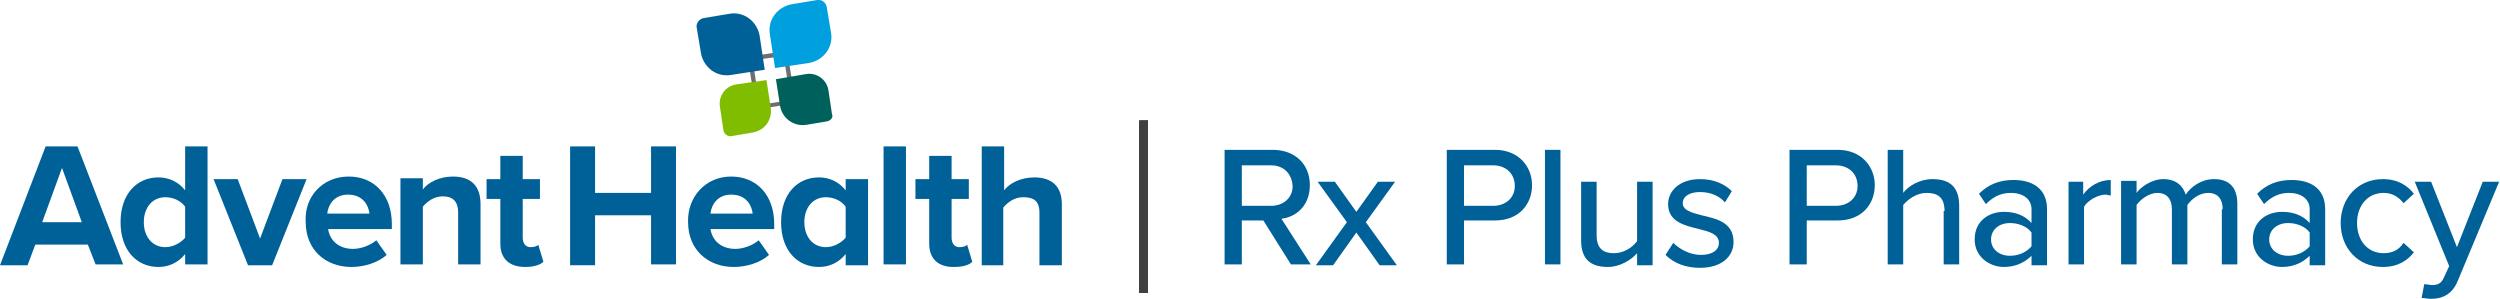 <?xml version="1.0" encoding="utf-8"?>
<!-- Generator: Adobe Illustrator 23.0.6, SVG Export Plug-In . SVG Version: 6.00 Build 0)  -->
<svg version="1.1" id="Layer_1" xmlns="http://www.w3.org/2000/svg" xmlns:xlink="http://www.w3.org/1999/xlink" x="0px" y="0px"
	 viewBox="0 0 290.3 34.7" style="enable-background:new 0 0 290.3 34.7;" xml:space="preserve">
<style type="text/css">
	.st0{fill:#006098;}
	.st1{fill:#6D6E70;}
	.st2{fill:#00A0DF;}
	.st3{fill:#80BC00;}
	.st4{fill:#00615C;}
	.st5{fill:#404041;}
	.st6{fill:#231F20;}
	.st7{fill:#FFFFFF;}
</style>
<g>
	<g>
		<g>
			<g>
				<path class="st0" d="M10.2,28.4H4.1l-0.9,2.4H0L5.3,17H9l5.3,13.7h-3.2L10.2,28.4z M4.9,25.8h4.6l-2.3-6.3L4.9,25.8z"/>
			</g>
			<g>
				<path class="st0" d="M21.5,29.5c-0.8,1-1.9,1.5-3.1,1.5c-2.5,0-4.4-1.9-4.4-5.2c0-3.3,1.9-5.2,4.4-5.2c1.2,0,2.3,0.5,3.1,1.5V17
					h2.6v13.7h-2.6V29.5z M21.5,24c-0.5-0.7-1.4-1.1-2.3-1.1c-1.5,0-2.5,1.2-2.5,2.9c0,1.7,1,2.9,2.5,2.9c0.9,0,1.8-0.5,2.3-1.1V24z
					"/>
			</g>
			<g>
				<path class="st0" d="M24.8,20.8h2.8l2.6,6.9l2.6-6.9h2.8l-4,10h-2.8L24.8,20.8z"/>
			</g>
			<g>
				<path class="st0" d="M40.5,20.5c3,0,5,2.2,5,5.5v0.6h-7.4c0.2,1.3,1.2,2.3,2.9,2.3c0.9,0,2-0.4,2.7-1l1.2,1.7
					c-1,0.9-2.6,1.4-4.1,1.4c-3,0-5.3-2-5.3-5.2C35.3,22.9,37.4,20.5,40.5,20.5z M38,24.8h4.9c-0.1-0.9-0.7-2.2-2.5-2.2
					C38.8,22.6,38.1,23.8,38,24.8z"/>
			</g>
			<g>
				<path class="st0" d="M53.2,24.7c0-1.4-0.7-1.9-1.8-1.9c-1,0-1.8,0.6-2.3,1.2v6.7h-2.6v-10h2.6v1.3c0.6-0.8,1.9-1.5,3.5-1.5
					c2.2,0,3.2,1.2,3.2,3.2v7h-2.6V24.7z"/>
			</g>
			<g>
				<path class="st0" d="M58.1,28.3v-5.2h-1.6v-2.3h1.6v-2.7h2.6v2.7h2v2.3h-2v4.5c0,0.6,0.3,1.1,0.9,1.1c0.4,0,0.8-0.1,0.9-0.3
					l0.6,2C62.8,30.7,62.1,31,61,31C59.1,31,58.1,30,58.1,28.3z"/>
			</g>
			<g>
				<path class="st0" d="M75.6,25h-6.5v5.8h-2.9V17h2.9v5.4h6.5V17h2.9v13.7h-2.9V25z"/>
			</g>
			<g>
				<path class="st0" d="M84.9,20.5c3,0,5,2.2,5,5.5v0.6h-7.4c0.2,1.3,1.2,2.3,2.9,2.3c0.9,0,2-0.4,2.7-1l1.2,1.7
					c-1,0.9-2.6,1.4-4.1,1.4c-3,0-5.3-2-5.3-5.2C79.8,22.9,81.9,20.5,84.9,20.5z M82.5,24.8h4.9c-0.1-0.9-0.7-2.2-2.5-2.2
					C83.3,22.6,82.6,23.8,82.5,24.8z"/>
			</g>
			<g>
				<path class="st0" d="M98.2,29.5c-0.8,1-1.9,1.5-3.1,1.5c-2.5,0-4.4-1.9-4.4-5.2c0-3.3,1.9-5.2,4.4-5.2c1.2,0,2.3,0.5,3.1,1.5
					v-1.3h2.6v10h-2.6V29.5z M98.2,24c-0.5-0.7-1.4-1.1-2.3-1.1c-1.5,0-2.5,1.2-2.5,2.9c0,1.7,1,2.9,2.5,2.9c0.9,0,1.8-0.5,2.3-1.1
					V24z"/>
			</g>
			<g>
				<path class="st0" d="M102.6,17h2.6v13.7h-2.6V17z"/>
			</g>
			<g>
				<path class="st0" d="M107.9,28.3v-5.2h-1.6v-2.3h1.6v-2.7h2.6v2.7h2v2.3h-2v4.5c0,0.6,0.3,1.1,0.9,1.1c0.4,0,0.8-0.1,0.9-0.3
					l0.6,2c-0.4,0.4-1.1,0.6-2.2,0.6C108.9,31,107.9,30,107.9,28.3z"/>
			</g>
			<g>
				<path class="st0" d="M120.7,24.7c0-1.4-0.7-1.8-1.9-1.8c-1,0-1.8,0.6-2.3,1.2v6.7H114V17h2.6v5.1c0.6-0.8,1.9-1.5,3.5-1.5
					c2.2,0,3.2,1.2,3.2,3.1v7.1h-2.6V24.7z"/>
			</g>
		</g>
		<g>
			<g>
				<path class="st1" d="M91,6.5l0.8,5.1l-3.6,0.6L87.4,7L91,6.5 M91.4,5.9l-4.6,0.7l1,6.1l4.6-0.7L91.4,5.9L91.4,5.9z"/>
			</g>
			<g>
				<path class="st0" d="M88.8,8.1l-3.9,0.6c-1.7,0.3-3.2-0.9-3.5-2.5l-0.5-3c-0.1-0.5,0.3-1,0.8-1.1l3-0.5c1.7-0.3,3.2,0.9,3.5,2.5
					L88.8,8.1z"/>
			</g>
			<g>
				<path class="st2" d="M94,7.3L90,7.9L89.4,4c-0.3-1.7,0.9-3.2,2.5-3.5l3-0.5c0.5-0.1,1,0.3,1.1,0.8l0.5,3C96.8,5.5,95.6,7,94,7.3
					z"/>
			</g>
			<g>
				<path class="st3" d="M87.3,15.4L85,15.8c-0.5,0.1-0.9-0.2-1-0.7l-0.4-2.7c-0.2-1.2,0.6-2.4,1.9-2.6L89,9.3l0.5,3.2
					C89.7,13.9,88.8,15.2,87.3,15.4z"/>
			</g>
			<g>
				<path class="st4" d="M96,14.1l-2.4,0.4c-1.4,0.2-2.7-0.7-3-2.1l-0.5-3.2l3.5-0.6c1.2-0.2,2.4,0.6,2.6,1.9l0.4,2.7
					C96.8,13.6,96.5,14,96,14.1z"/>
			</g>
		</g>
	</g>
	<g>
		<g>
			<path class="st0" d="M146.7,25.6h-2.5v5.1h-2V17.4h5.6c2.5,0,4.3,1.6,4.3,4.1c0,2.4-1.6,3.7-3.3,3.9l3.4,5.3h-2.3L146.7,25.6z
				 M147.6,19.2h-3.4v4.7h3.4c1.4,0,2.5-0.9,2.5-2.3C150,20.1,149,19.2,147.6,19.2z"/>
		</g>
		<g>
			<path class="st0" d="M157.5,27l-2.7,3.8h-2l3.6-5l-3.4-4.7h2l2.5,3.5l2.5-3.5h2l-3.4,4.7l3.6,5h-2L157.5,27z"/>
		</g>
		<g>
			<path class="st0" d="M168,17.4h5.6c2.7,0,4.3,1.9,4.3,4.1c0,2.2-1.5,4.1-4.3,4.1H170v5.1h-2V17.4z M173.4,19.2H170v4.7h3.4
				c1.4,0,2.5-0.9,2.5-2.3C175.9,20.1,174.8,19.2,173.4,19.2z"/>
		</g>
		<g>
			<path class="st0" d="M179.4,17.4h1.8v13.3h-1.8V17.4z"/>
		</g>
		<g>
			<path class="st0" d="M190.1,29.4c-0.7,0.8-2,1.6-3.4,1.6c-2.1,0-3.1-1-3.1-3.1v-6.8h1.8v6.2c0,1.6,0.8,2.1,2,2.1
				c1.1,0,2.1-0.6,2.7-1.4v-6.9h1.8v9.7h-1.8V29.4z"/>
		</g>
		<g>
			<path class="st0" d="M194.3,28.2c0.7,0.7,1.9,1.4,3.2,1.4c1.4,0,2.1-0.6,2.1-1.4c0-1-1.1-1.3-2.3-1.6c-1.6-0.4-3.6-0.8-3.6-2.9
				c0-1.5,1.3-2.9,3.7-2.9c1.7,0,2.9,0.6,3.7,1.4l-0.8,1.3c-0.6-0.7-1.6-1.2-2.9-1.2c-1.2,0-2,0.5-2,1.3c0,0.8,1,1.1,2.2,1.4
				c1.7,0.4,3.7,0.8,3.7,3.1c0,1.7-1.4,3-3.9,3c-1.6,0-3-0.5-4-1.5L194.3,28.2z"/>
		</g>
		<g>
			<path class="st0" d="M207.8,17.4h5.6c2.7,0,4.3,1.9,4.3,4.1c0,2.2-1.5,4.1-4.3,4.1h-3.6v5.1h-2V17.4z M213.2,19.2h-3.4v4.7h3.4
				c1.4,0,2.5-0.9,2.5-2.3C215.7,20.1,214.6,19.2,213.2,19.2z"/>
		</g>
		<g>
			<path class="st0" d="M225.8,24.5c0-1.6-0.8-2.1-2.1-2.1c-1.1,0-2.1,0.7-2.7,1.4v6.9h-1.8V17.4h1.8v5c0.6-0.8,1.9-1.6,3.4-1.6
				c2.1,0,3.1,1,3.1,3.1v6.8h-1.8V24.5z"/>
		</g>
		<g>
			<path class="st0" d="M235.9,29.7c-0.8,0.8-1.9,1.3-3.2,1.3c-1.6,0-3.4-1.1-3.4-3.2c0-2.2,1.7-3.2,3.4-3.2c1.3,0,2.4,0.4,3.2,1.3
				v-1.6c0-1.2-1-1.9-2.4-1.9c-1.1,0-2,0.4-2.9,1.3l-0.8-1.2c1.1-1.1,2.4-1.6,4-1.6c2.1,0,3.9,0.9,3.9,3.4v6.5h-1.8V29.7z M235.9,27
				c-0.5-0.7-1.5-1.1-2.5-1.1c-1.3,0-2.2,0.8-2.2,1.9c0,1.1,0.9,1.9,2.2,1.9c1,0,1.9-0.4,2.5-1.1V27z"/>
		</g>
		<g>
			<path class="st0" d="M240.1,21.1h1.8v1.5c0.7-1,1.9-1.7,3.2-1.7v1.8c-0.2,0-0.4-0.1-0.6-0.1c-0.9,0-2.1,0.7-2.5,1.4v6.7h-1.8
				V21.1z"/>
		</g>
		<g>
			<path class="st0" d="M258.1,24.3c0-1.1-0.5-1.9-1.7-1.9c-1,0-1.9,0.7-2.4,1.4v6.9h-1.8v-6.4c0-1.1-0.5-1.9-1.7-1.9
				c-0.9,0-1.9,0.7-2.4,1.4v6.9h-1.8v-9.7h1.8v1.4c0.4-0.6,1.7-1.6,3.1-1.6c1.5,0,2.3,0.8,2.6,1.8c0.6-0.9,1.8-1.8,3.3-1.8
				c1.8,0,2.7,1,2.7,2.9v7h-1.8V24.3z"/>
		</g>
		<g>
			<path class="st0" d="M268.2,29.7c-0.8,0.8-1.9,1.3-3.2,1.3c-1.6,0-3.4-1.1-3.4-3.2c0-2.2,1.7-3.2,3.4-3.2c1.3,0,2.4,0.4,3.2,1.3
				v-1.6c0-1.2-1-1.9-2.4-1.9c-1.1,0-2,0.4-2.9,1.3l-0.8-1.2c1.1-1.1,2.4-1.6,4-1.6c2.1,0,3.9,0.9,3.9,3.4v6.5h-1.8V29.7z M268.2,27
				c-0.5-0.7-1.5-1.1-2.5-1.1c-1.3,0-2.2,0.8-2.2,1.9c0,1.1,0.9,1.9,2.2,1.9c1,0,1.9-0.4,2.5-1.1V27z"/>
		</g>
		<g>
			<path class="st0" d="M276.7,20.8c1.8,0,2.9,0.8,3.6,1.7l-1.2,1.1c-0.6-0.8-1.4-1.2-2.3-1.2c-1.9,0-3.1,1.5-3.1,3.5
				c0,2,1.2,3.5,3.1,3.5c1,0,1.8-0.4,2.3-1.2l1.2,1.1c-0.7,0.9-1.8,1.7-3.6,1.7c-2.9,0-4.9-2.2-4.9-5.1S273.8,20.8,276.7,20.8z"/>
		</g>
		<g>
			<path class="st0" d="M282.4,33.1c0.7,0,1.1-0.2,1.4-0.9l0.6-1.3l-4-9.8h1.9l3,7.6l3-7.6h1.9l-4.8,11.5c-0.6,1.5-1.7,2.1-3.1,2.1
				c-0.3,0-0.8-0.1-1.1-0.1l0.3-1.6C281.8,33,282.2,33.1,282.4,33.1z"/>
		</g>
	</g>
	<g>
		<rect x="132.3" y="14" class="st5" width="1" height="20"/>
	</g>
	<g>
		<rect x="132.3" y="14" class="st5" width="1" height="20"/>
	</g>
	<g>
		<rect x="132.3" y="14" class="st5" width="1" height="20"/>
	</g>
	<g>
		<rect x="132.3" y="14" class="st5" width="1" height="20"/>
	</g>
</g>
</svg>
